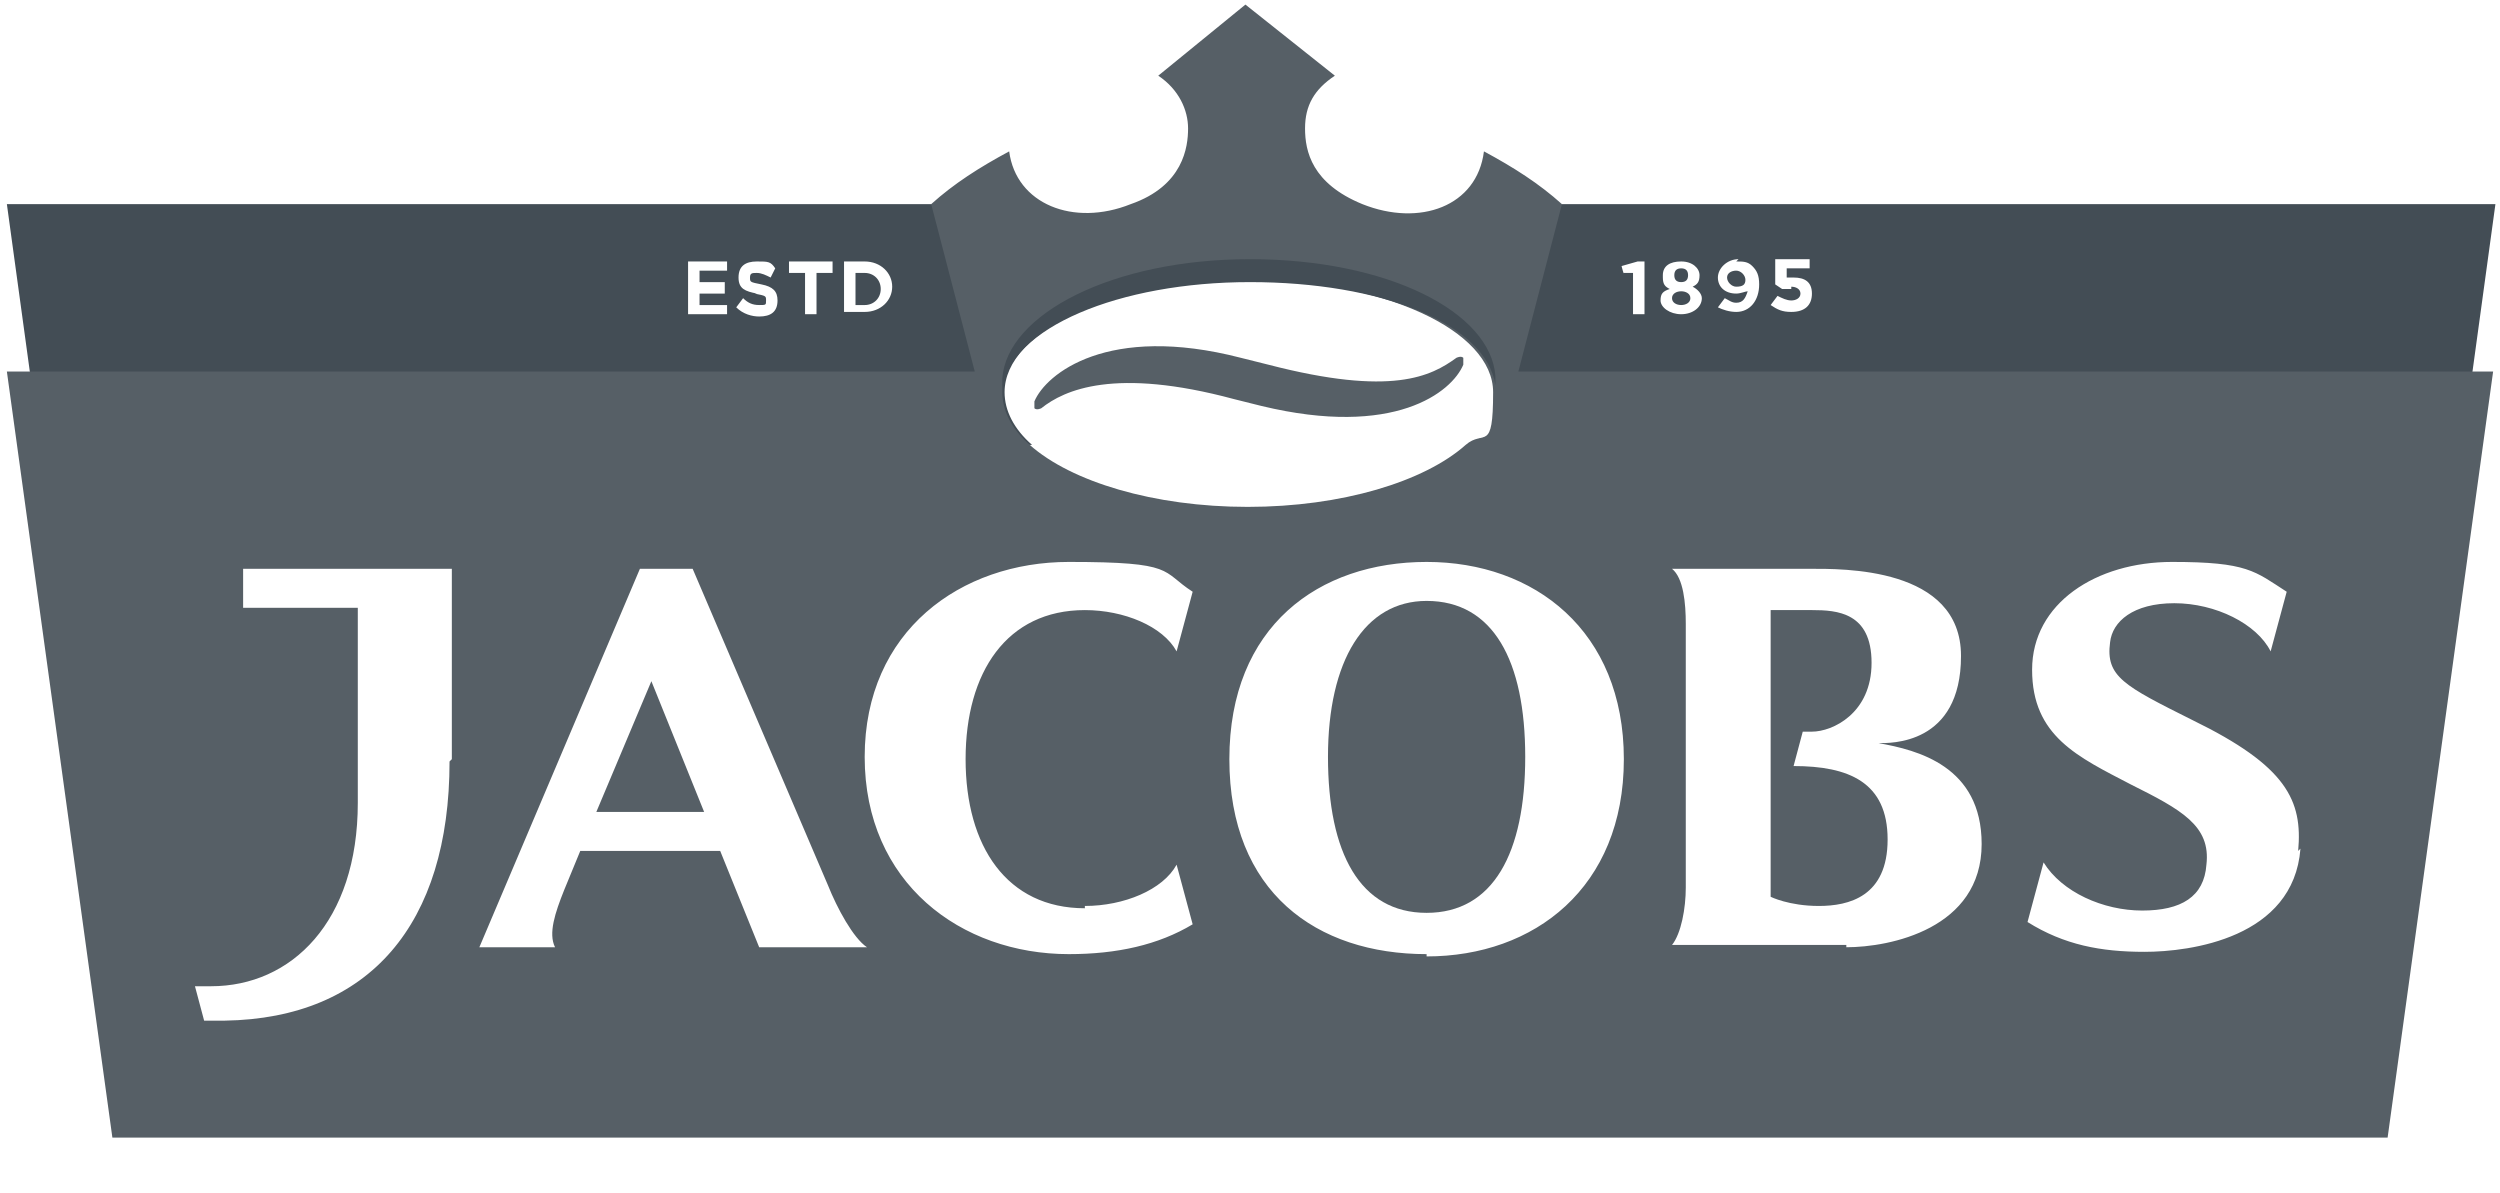 <?xml version="1.0" encoding="UTF-8"?>
<svg id="Layer_1" data-name="Layer 1" xmlns="http://www.w3.org/2000/svg" version="1.1" viewBox="0 0 109 52">
  <defs>
    <style>
      .cls-1 {
        fill: #565f66;
      }

      .cls-1, .cls-2 {
        stroke-width: 0px;
      }

      .cls-2 {
        fill: #434d55;
      }
    </style>
  </defs>
  <g>
    <path class="cls-2" d="M75.7,11.8c-.2,0-.4.1-.4.3h0c0,.2.2.4.4.4.3,0,.4-.1.4-.3s-.2-.4-.4-.4Z"/>
    <path class="cls-2" d="M73.3,12.7c-.2,0-.4.1-.4.3h0c0,.2.2.3.4.3.2,0,.4-.1.4-.3s-.2-.3-.4-.3Z"/>
    <path class="cls-2" d="M73.3,12.3c.2,0,.3-.1.3-.3s-.1-.3-.3-.3-.3.1-.3.3h0c0,.2.1.3.3.3h0Z"/>
    <path class="cls-2" d="M37.7,11.9h-.4v1.4h.4c.4,0,.7-.3.7-.7h0c0-.4-.3-.7-.7-.7Z"/>
    <path class="cls-2" d="M68.1,8.9l-13.4,1.8-13.8-1.8H.3l1,7.3.5,3.2h43.2c-.8-.7-1.2-1.5-1.2-2.3,0-2.7,4.8-4.9,10.7-4.9s10.7,2.2,10.7,4.9-.4,1.6-1.2,2.3h43.3l.5-3.2,1-7.3h-40.6ZM36.8,11.4h.9c.7,0,1.2.5,1.2,1.1s-.5,1.1-1.2,1.1h-.9v-2.3ZM34.4,11.4h1.9v.5h-.7v1.8h-.5v-1.8h-.7v-.5ZM33,12.8c-.5-.1-.8-.2-.8-.7s.3-.7.8-.7.6,0,.8.3l-.2.4c-.2-.1-.4-.2-.6-.2s-.3,0-.3.2c0,.2,0,.2.5.3.5.1.7.3.7.7h0c0,.5-.3.7-.8.7-.3,0-.7-.1-1-.4l.3-.4c.2.2.4.3.7.3s.3,0,.3-.2,0-.2-.5-.3ZM30,11.4h1.7v.4h-1.2v.5h1.1v.5h-1.1v.5h1.2v.4h-1.7v-2.2ZM78.1,12.6c-.2,0-.3,0-.4,0l-.3-.2v-1.1h1.5v.4h-1v.4c0,0,.1,0,.3,0,.5,0,.8.2.8.7h0c0,.5-.3.8-.9.8-.4,0-.6-.1-.9-.3l.3-.4c.2.1.4.2.6.2s.4-.1.4-.3-.2-.3-.4-.3ZM75.7,11.4c.3,0,.5,0,.7.2.2.2.3.4.3.8h0c0,.7-.4,1.2-1,1.2-.3,0-.6-.1-.8-.2l.3-.4c.2.1.3.2.5.2.3,0,.4-.2.5-.5-.1,0-.3.1-.5.1-.5,0-.8-.3-.8-.7s.4-.8.9-.8ZM72.5,12c0-.4.3-.6.8-.6s.8.3.8.6-.1.4-.3.5c.2.1.4.3.4.5,0,.4-.4.7-.9.7-.5,0-.9-.3-.9-.6s.1-.4.4-.5c-.2-.1-.3-.2-.3-.5ZM71.4,11.4h.3v2.3h-.5v-1.8h-.4c0,.1-.1-.3-.1-.3l.7-.2Z"/>
  </g>
  <g>
    <path class="cls-1" d="M78.2,33.4l.4-1.5h.4c.9,0,2.6-.8,2.6-3s-1.5-2.3-2.6-2.3h-1.8v12.5s.8.4,2.1.4,3-.4,3-2.9c0-2.5-1.7-3.2-4.1-3.2Z"/>
    <path class="cls-1" d="M62.2,26.2c-2.7,0-4.3,2.6-4.3,6.8s1.4,6.8,4.3,6.8,4.3-2.6,4.3-6.8-1.4-6.8-4.3-6.8Z"/>
    <path class="cls-1" d="M66.2,16.2l1.9-7.3c-1-.9-2.1-1.6-3.4-2.3-.3,2.4-2.8,3.3-5.3,2.3-2.2-.9-2.5-2.3-2.5-3.3s.4-1.7,1.3-2.3l-3.9-3.1-3.8,3.1c.9.6,1.3,1.5,1.3,2.3s-.2,2.5-2.5,3.3c-2.5,1-5,0-5.3-2.3-1.3.7-2.4,1.4-3.4,2.3l1.9,7.3H.3l4.6,33.4h99.2l4.6-33.4h-42.5ZM43.7,17.1c0-2.7,4.8-4.9,10.7-4.9s10.7,2.2,10.7,4.9-.4,1.6-1.2,2.3c-1.8,1.6-5.4,2.7-9.5,2.7s-7.7-1.1-9.5-2.7c-.8-.7-1.2-1.5-1.2-2.3ZM19.6,33.2c0,7.1-3.5,11.2-9.8,11.3h-.9l-.4-1.5h.7c3.5,0,6.4-2.8,6.4-8v-8.5h-5v-1.7h9.1v8.3ZM37.8,41.3h-4.7l-1.7-4.2h-6.1l-.7,1.7c-.4,1-.7,1.9-.4,2.5h0s-3.3,0-3.3,0l7-16.5h2.3l5.9,13.8c.4,1,1.1,2.3,1.7,2.7h0ZM47.3,39.5h0c1.7,0,3.4-.7,4-1.8h0l.7,2.6c-1.5.9-3.3,1.3-5.4,1.3-4.7,0-8.9-3.1-8.9-8.6s4.2-8.5,8.9-8.5,4,.4,5.4,1.3l-.7,2.6h0c-.6-1.1-2.3-1.8-4-1.8-3.4,0-5.2,2.7-5.2,6.5s1.8,6.5,5.2,6.5ZM62.2,41.6h0c-4.8,0-8.6-2.7-8.6-8.5s3.9-8.6,8.6-8.6,8.6,3,8.6,8.6-3.9,8.6-8.6,8.6ZM80.5,41.2h0s-7.6,0-7.6,0h0c.4-.5.6-1.6.6-2.5v-11.5c0-.9-.1-2-.6-2.4h0s6,0,6,0c1.4,0,6.6-.1,6.6,3.8s-3.1,3.8-3.6,3.8c1.7.3,4.5,1,4.5,4.4,0,3.7-4,4.5-5.9,4.5ZM100.3,37h0c-.3,3.9-4.8,4.5-6.8,4.5-1.9,0-3.5-.3-5.1-1.3l.7-2.6h0c.8,1.3,2.6,2.1,4.3,2.1s2.7-.6,2.8-2c.2-1.7-1.1-2.4-3.3-3.5-2.3-1.2-4.3-2.1-4.3-5s2.8-4.7,6.1-4.7,3.6.4,5,1.3l-.7,2.6h0c-.6-1.2-2.4-2.1-4.2-2.1s-2.7.8-2.8,1.7c-.2,1.5.6,1.9,3.6,3.4,4.1,2,4.8,3.5,4.6,5.7Z"/>
    <polygon class="cls-1" points="26 35.4 30.7 35.4 28.4 29.7 26 35.4"/>
  </g>
  <path class="cls-1" d="M63.8,15.9c-.5,1.2-3,3.2-8.8,1.8l-1.2-.3c-5.2-1.4-7.4-.4-8.4.4,0,0-.2.1-.3,0,0,0,0-.1,0-.3.5-1.2,3.2-3.4,9-1.9l1.2.3c5.4,1.4,7.1.5,8.2-.3,0,0,.2-.1.3,0,0,0,0,.1,0,.3h0Z"/>
  <path class="cls-2" d="M54.5,12.3c5.7,0,10.3,1.8,10.7,4.5,0-.1,0-.3,0-.4-.2-2.8-4.7-5.1-10.7-5.1s-10.6,2.4-10.8,5.2c0,.1,0,.3,0,.5.3-2.7,5.1-4.7,10.8-4.7Z"/>
</svg>